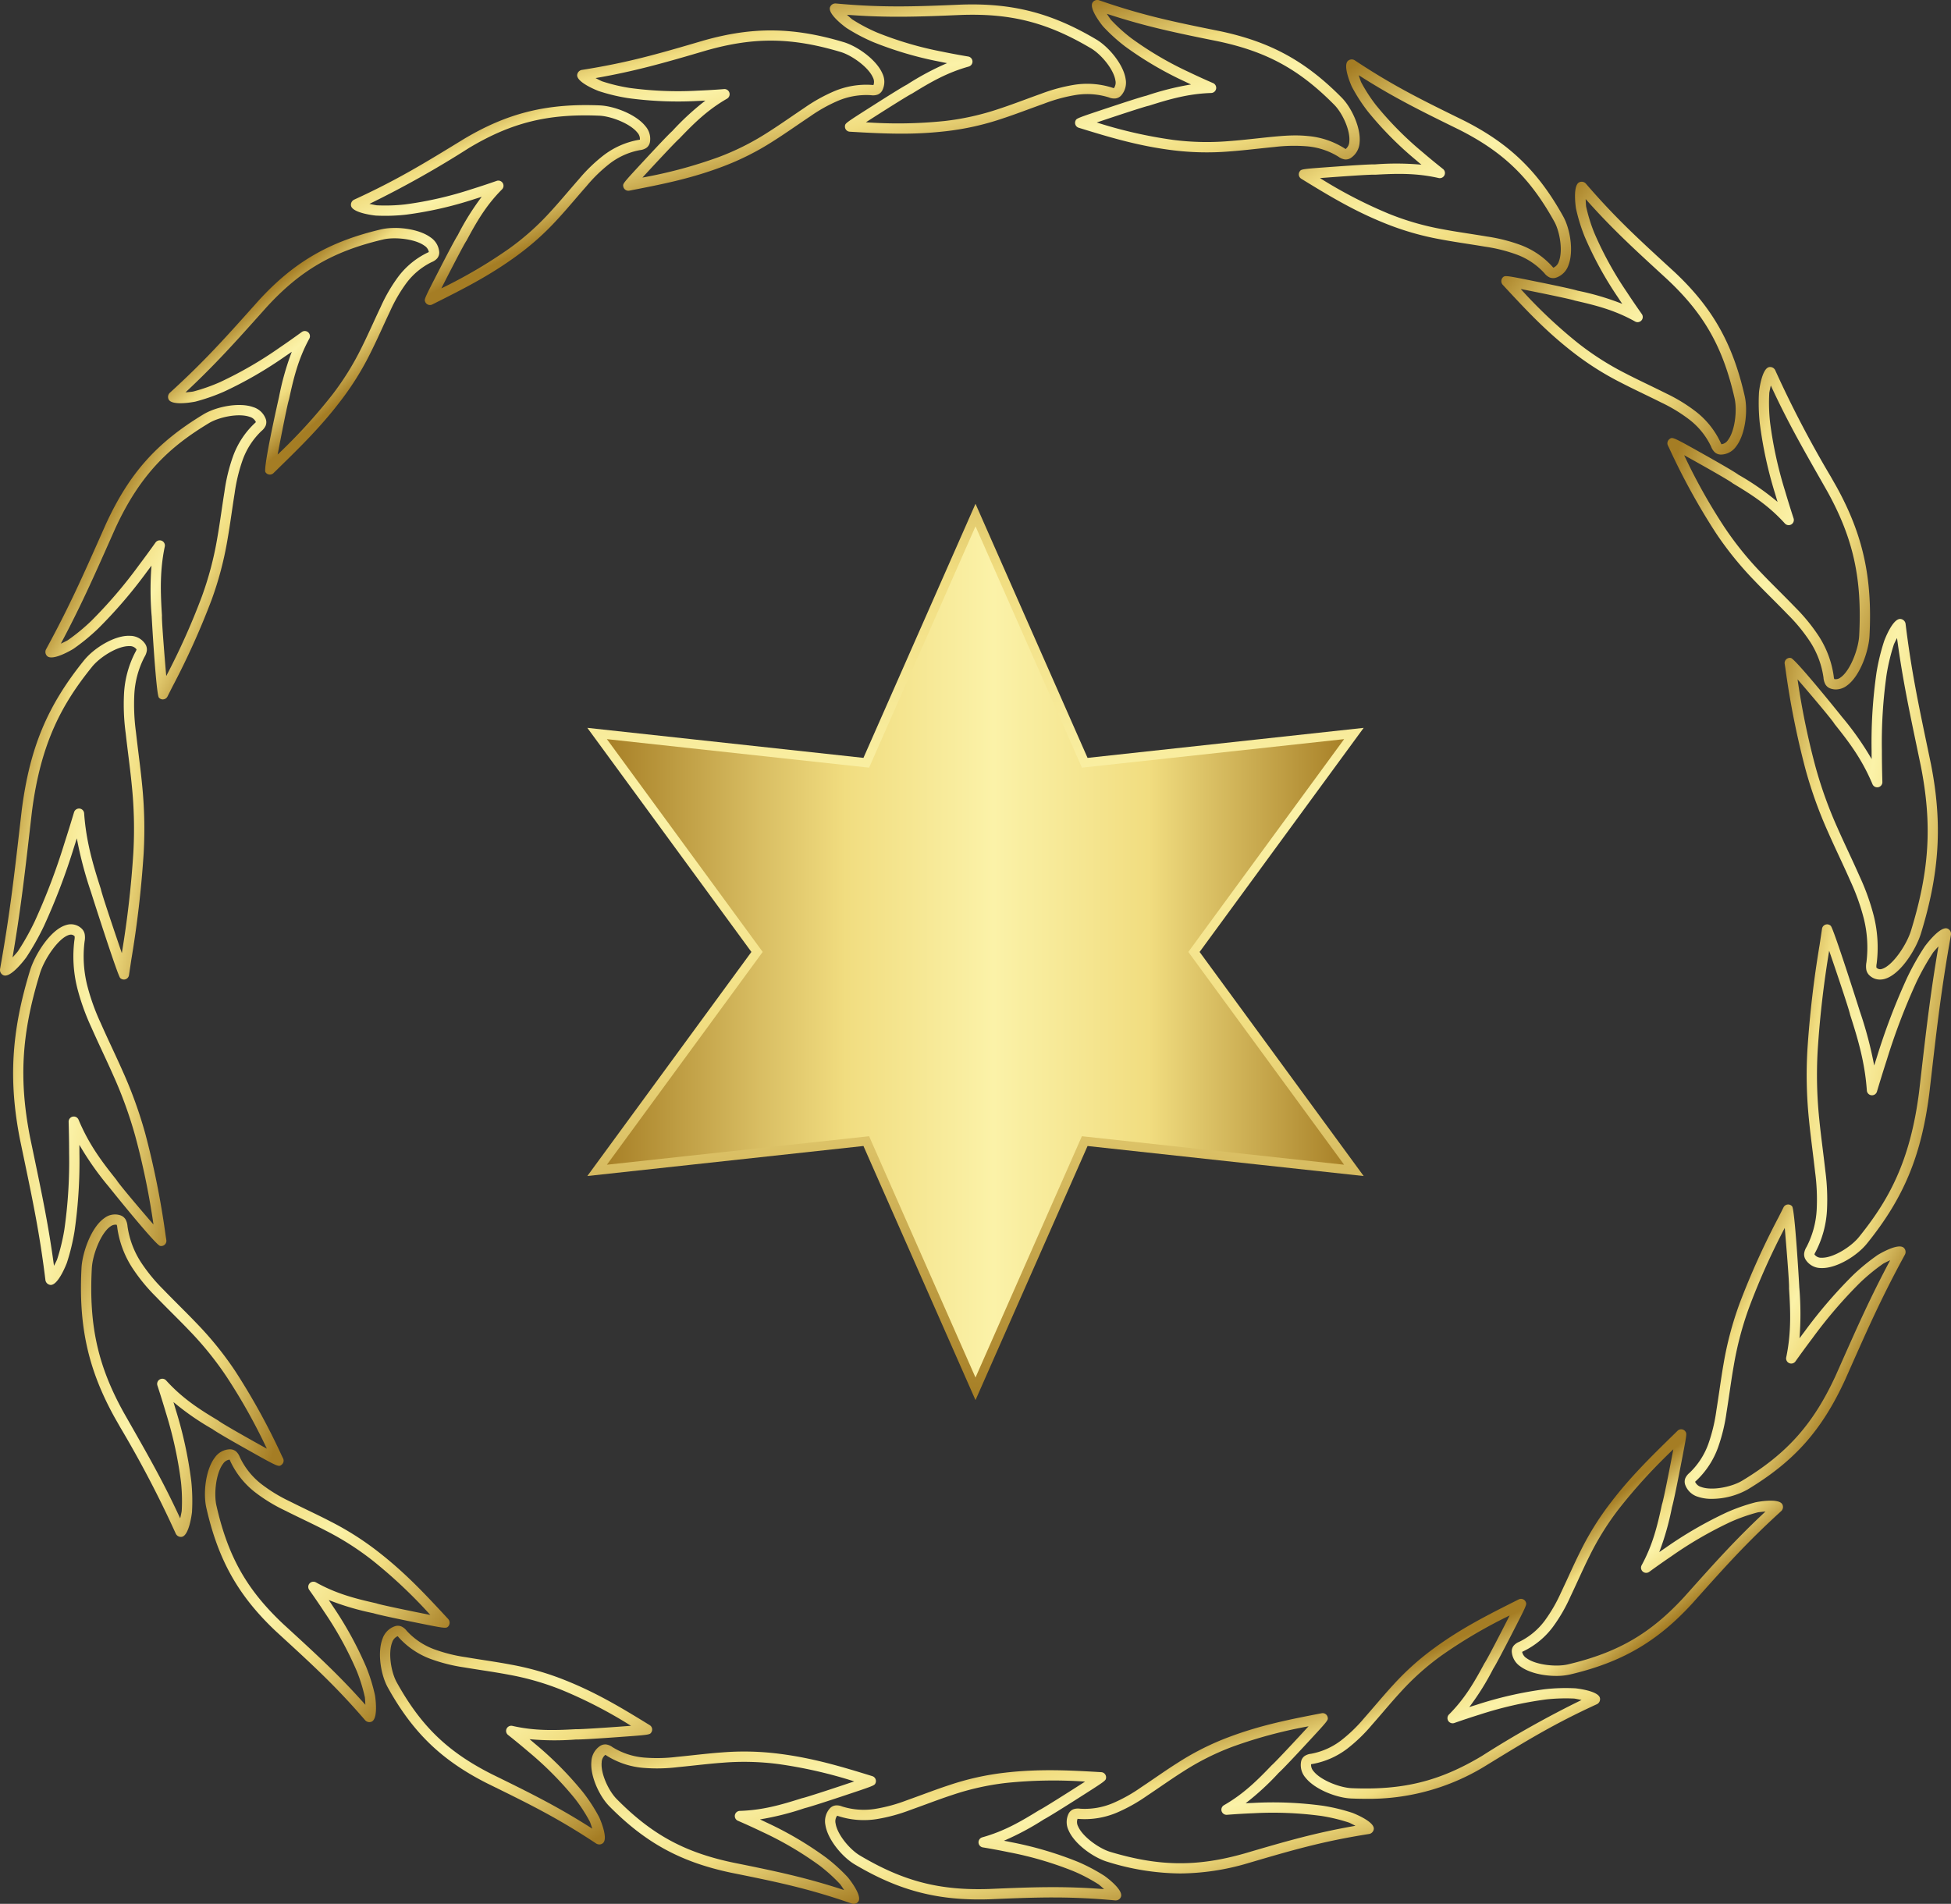 <svg xmlns="http://www.w3.org/2000/svg" xmlns:xlink="http://www.w3.org/1999/xlink" width="457.815" height="446.797" viewBox="0 0 457.815 446.797">
  <rect x="0" y="0" width="457.815" height="446.797" fill="#333333" stroke="none"/>
  <defs>
    <linearGradient id="linear-gradient" y1="0.5" x2="1" y2="0.5" gradientUnits="objectBoundingBox">
      <stop offset="0" stop-color="#a57d24"/>
      <stop offset="0.211" stop-color="#d8bd62"/>
      <stop offset="0.328" stop-color="#f1dd80"/>
      <stop offset="0.524" stop-color="#fbf2a8"/>
      <stop offset="0.73" stop-color="#f1dd80"/>
      <stop offset="1" stop-color="#a57d24"/>
    </linearGradient>
    <linearGradient id="linear-gradient-2" x1="0.5" y1="1" x2="0.5" y2="0" xlink:href="#linear-gradient"/>
    <linearGradient id="linear-gradient-3" x1="-0.267" y1="0.248" x2="1.114" y2="0.835" gradientUnits="objectBoundingBox">
      <stop offset="0" stop-color="#a57d24"/>
      <stop offset="0.27" stop-color="#f1dd80"/>
      <stop offset="0.476" stop-color="#fbf2a8"/>
      <stop offset="0.672" stop-color="#f1dd80"/>
      <stop offset="0.789" stop-color="#d8bd62"/>
      <stop offset="1" stop-color="#a57d24"/>
    </linearGradient>
    <linearGradient id="linear-gradient-4" x1="-0.163" y1="0.184" x2="0.885" y2="0.843" xlink:href="#linear-gradient-3"/>
    <linearGradient id="linear-gradient-5" x1="-0.001" y1="0.066" x2="0.861" y2="0.838" xlink:href="#linear-gradient-3"/>
    <linearGradient id="linear-gradient-6" x1="0.117" y1="-0.088" x2="0.903" y2="0.89" xlink:href="#linear-gradient-3"/>
    <linearGradient id="linear-gradient-7" x1="0.198" y1="-0.293" x2="0.926" y2="1.007" xlink:href="#linear-gradient-3"/>
    <linearGradient id="linear-gradient-8" x1="0.249" y1="-0.237" x2="0.891" y2="1.224" xlink:href="#linear-gradient-3"/>
    <linearGradient id="linear-gradient-9" x1="0.279" y1="0.101" x2="0.805" y2="1.108" xlink:href="#linear-gradient-3"/>
    <linearGradient id="linear-gradient-10" x1="0.309" y1="0.342" x2="0.712" y2="0.945" xlink:href="#linear-gradient-3"/>
    <linearGradient id="linear-gradient-11" x1="0.277" y1="0.372" x2="0.624" y2="0.754" xlink:href="#linear-gradient-3"/>
    <linearGradient id="linear-gradient-12" x1="0.109" y1="0.263" x2="0.693" y2="0.701" xlink:href="#linear-gradient-3"/>
    <linearGradient id="linear-gradient-13" x1="-0.26" y1="0.172" x2="0.971" y2="0.698" xlink:href="#linear-gradient-3"/>
    <linearGradient id="linear-gradient-14" x1="-0.114" y1="0.165" x2="1.267" y2="0.752" xlink:href="#linear-gradient-3"/>
    <linearGradient id="linear-gradient-15" x1="0.115" y1="0.157" x2="1.163" y2="0.816" xlink:href="#linear-gradient-3"/>
    <linearGradient id="linear-gradient-16" x1="0.139" y1="0.162" x2="1.001" y2="0.934" xlink:href="#linear-gradient-3"/>
    <linearGradient id="linear-gradient-17" x1="0.097" y1="0.11" x2="0.883" y2="1.088" xlink:href="#linear-gradient-3"/>
    <linearGradient id="linear-gradient-18" x1="0.074" y1="-0.007" x2="0.802" y2="1.293" xlink:href="#linear-gradient-3"/>
    <linearGradient id="linear-gradient-19" x1="0.109" y1="-0.224" x2="0.751" y2="1.237" xlink:href="#linear-gradient-3"/>
    <linearGradient id="linear-gradient-20" x1="0.195" y1="-0.108" x2="0.721" y2="0.899" xlink:href="#linear-gradient-3"/>
    <linearGradient id="linear-gradient-21" x1="0.288" y1="0.055" x2="0.691" y2="0.658" xlink:href="#linear-gradient-3"/>
    <linearGradient id="linear-gradient-22" x1="0.376" y1="0.247" x2="0.723" y2="0.628" xlink:href="#linear-gradient-3"/>
    <linearGradient id="linear-gradient-23" x1="0.307" y1="0.299" x2="0.891" y2="0.737" xlink:href="#linear-gradient-3"/>
    <linearGradient id="linear-gradient-24" x1="0.029" y1="0.302" x2="1.26" y2="0.828" xlink:href="#linear-gradient-3"/>
  </defs>
  <g id="Group_28" data-name="Group 28" transform="translate(-674.215 -134.973)">
    <g id="Group_2" data-name="Group 2">
      <path id="Path_1" data-name="Path 1" d="M903.123,255.844l25.632,58.132,63.159-6.868-37.528,51.264,37.528,51.264-63.159-6.868L903.123,460.9l-25.632-58.132-63.159,6.868,37.528-51.264-37.528-51.264,63.159,6.868Z" fill="url(#linear-gradient)"/>
      <g id="Group_1" data-name="Group 1">
        <path id="Path_2" data-name="Path 2" d="M903.123,463.547l-26.294-59.633-64.791,7.045,38.5-52.588-38.5-52.588,64.791,7.045L903.123,253.2l26.294,59.632,64.791-7.045-38.5,52.588,38.5,52.588-64.791-7.045Zm-24.97-61.927.315.716,24.655,55.914,24.969-56.63,61.528,6.69-36.558-49.939.462-.631,36.1-49.308-61.528,6.691-24.969-56.63-24.97,56.63-61.528-6.691,36.559,49.939-.463.631-36.1,49.308Z" fill="url(#linear-gradient-2)"/>
      </g>
    </g>
    <g id="Group_27" data-name="Group 27">
      <g id="Group_14" data-name="Group 14">
        <g id="Group_3" data-name="Group 3">
          <path id="Path_3" data-name="Path 3" d="M686.134,436.519a.842.842,0,0,1-.112-.007,1.328,1.328,0,0,1-1.159-1.223c-1.311-10.664-2.916-18.343-5.138-28.971l-.829-3.973c-2.7-13.819-2.022-25.271,2.344-39.542,1.111-3.708,4.778-9.675,8.5-10.745a3.622,3.622,0,0,1,3.543.748,2.484,2.484,0,0,1,.812,1.419,4.98,4.98,0,0,1-.035,1.718,28.136,28.136,0,0,0,.624,10.3,51.351,51.351,0,0,0,3.149,8.791c.912,2.065,1.816,4.012,2.7,5.91.849,1.828,1.677,3.61,2.471,5.41a102.133,102.133,0,0,1,5.309,14.691,197.035,197.035,0,0,1,4.766,23.868l.168,1.075a1.21,1.21,0,0,1-1.474,1.365c-1.05-.246-11.057-12.652-12.186-14.086l-.006.006a69.856,69.856,0,0,1-6.739-9.632q.009.985.01,1.942a115.08,115.08,0,0,1-1.149,18.347,49.8,49.8,0,0,1-1.794,7.395c-.005.017-.011.033-.017.051C689.868,431.431,687.95,436.519,686.134,436.519Zm4.737-82.21a1.656,1.656,0,0,0-.463.075c-2.428.7-5.8,5.6-6.852,9.12-4.3,14.048-4.939,24.8-2.288,38.364l.826,3.955c2.024,9.682,3.539,16.931,4.789,26.213.337-.647.628-1.241.732-1.491a47.478,47.478,0,0,0,1.7-7,112.839,112.839,0,0,0,1.118-17.956c0-2.336-.04-4.808-.113-7.35a1.21,1.21,0,0,1,2.325-.5c2.454,5.841,5.449,9.808,8.826,14.028a1.28,1.28,0,0,1,.1.139c.583.983,5.505,6.8,8.661,10.437a175.632,175.632,0,0,0-4.245-20.645,99.8,99.8,0,0,0-5.191-14.359c-.789-1.788-1.611-3.557-2.452-5.369-.888-1.912-1.8-3.872-2.718-5.953a53.679,53.679,0,0,1-3.288-9.2,30.6,30.6,0,0,1-.672-11.167,3.459,3.459,0,0,0,.065-.941A1.164,1.164,0,0,0,690.871,354.309Zm-2.117,76.647h0Z" fill="url(#linear-gradient-3)"/>
        </g>
        <g id="Group_4" data-name="Group 4">
          <path id="Path_4" data-name="Path 4" d="M716.65,495.651a1.34,1.34,0,0,1-1.223-.841,256,256,0,0,0-12.974-24.842l-1.379-2.422c-6.2-11.239-8.442-21.367-7.736-34.972.155-3.4,2.177-9.562,5.428-11.783a4.046,4.046,0,0,1,3.681-.616,2.237,2.237,0,0,1,1.261,1.032,3.953,3.953,0,0,1,.426,1.548,20.873,20.873,0,0,0,3.132,8.4,39.826,39.826,0,0,0,5.243,6.407c1.313,1.363,2.6,2.646,3.849,3.9,1.386,1.387,2.736,2.739,4.055,4.125a79.294,79.294,0,0,1,8.949,11.074,156.849,156.849,0,0,1,10.983,19.959l.3.607a1.212,1.212,0,0,1-.328,1.471c-.726.589-.729.59-8.305-3.666-2.562-1.439-6.928-3.921-7.931-4.673A61.608,61.608,0,0,1,714.915,464c.189.619.372,1.233.55,1.837a97.069,97.069,0,0,1,3.627,16.671,44.783,44.783,0,0,1,.18,7.233c0,.019,0,.038,0,.057-.006.054-.609,5.548-2.406,5.837A1.4,1.4,0,0,1,716.65,495.651Zm-15.37-73.275a2.03,2.03,0,0,0-1.149.413c-2.245,1.534-4.229,6.671-4.375,9.9-.691,13.295,1.392,22.735,7.43,33.672l1.369,2.407c4.668,8.193,8.158,14.32,11.942,22.535.175-.746.319-1.45.359-1.74a42.062,42.062,0,0,0-.17-6.8,94.716,94.716,0,0,0-3.544-16.249c-.6-2.054-1.272-4.2-1.99-6.395a1.21,1.21,0,0,1,2.046-1.189c3.855,4.251,7.8,6.766,12.182,9.387a1.262,1.262,0,0,1,.141.1c.774.625,7.283,4.309,11.315,6.531a136.1,136.1,0,0,0-9.484-16.938,76.967,76.967,0,0,0-8.691-10.753c-1.306-1.373-2.643-2.71-4.015-4.083-1.263-1.264-2.556-2.558-3.882-3.935a41.829,41.829,0,0,1-5.547-6.795,23.263,23.263,0,0,1-3.478-9.337,3,3,0,0,0-.131-.7A1.715,1.715,0,0,0,701.28,422.376Zm16.783,67.3h0Z" fill="url(#linear-gradient-4)"/>
        </g>
        <g id="Group_5" data-name="Group 5">
          <path id="Path_5" data-name="Path 5" d="M760.893,539.119a1.373,1.373,0,0,1-1.041-.5c-6.821-7.909-12.089-12.739-20.063-20.051l-.744-.682c-8.859-8.328-13.606-16.725-16.394-28.995-.809-3.451-.2-9.064,2.006-11.9a4.462,4.462,0,0,1,3.463-1.9,2.239,2.239,0,0,1,1.512.531,3.489,3.489,0,0,1,.858,1.3,17.347,17.347,0,0,0,5.07,6.339,36.518,36.518,0,0,0,6.63,4.04c1.464.737,2.886,1.425,4.278,2.1,1.849.894,3.6,1.739,5.35,2.652a69.009,69.009,0,0,1,11.447,7.325c6.283,4.929,10.833,9.837,16.1,15.519a1.306,1.306,0,0,1,.044,1.747c-.533.542-.535.543-8.757-1.13-2.835-.576-7.673-1.583-8.809-1.955a62.169,62.169,0,0,1-10.486-3.093q.5.746.983,1.483a84.835,84.835,0,0,1,7.808,14.227,40.85,40.85,0,0,1,2.058,6.644c0,.02.008.039.011.059.009.053.861,5.345-.774,6.116A1.291,1.291,0,0,1,760.893,539.119Zm-32.8-61.605a2.144,2.144,0,0,0-1.521.958c-1.677,2.159-2.215,7.08-1.56,9.874,2.71,11.921,7.105,19.7,15.682,27.766l.733.671c7.349,6.74,12.418,11.388,18.519,18.265-.026-.754-.071-1.464-.108-1.751a38.451,38.451,0,0,0-1.924-6.207,82.556,82.556,0,0,0-7.592-13.815c-1.116-1.7-2.31-3.453-3.551-5.2a1.211,1.211,0,0,1,1.58-1.755c4.746,2.664,9.19,3.793,14.094,4.9a1.13,1.13,0,0,1,.148.043c.913.332,8.142,1.824,12.595,2.7a115.1,115.1,0,0,0-13.417-12.674A66.652,66.652,0,0,0,750.7,494.2c-1.724-.9-3.455-1.734-5.288-2.622-1.4-.678-2.837-1.372-4.314-2.115a38.672,38.672,0,0,1-7.056-4.314,19.805,19.805,0,0,1-5.749-7.2A4.508,4.508,0,0,0,728.09,477.514Z" fill="url(#linear-gradient-5)"/>
        </g>
        <g id="Group_6" data-name="Group 6">
          <path id="Path_6" data-name="Path 6" d="M814.86,567.825a1.438,1.438,0,0,1-.795-.25c-9.028-5.983-15.574-9.2-25.482-14.059-10.712-5.4-17.474-11.922-23.351-22.5-1.631-2.884-2.528-8.185-1.255-11.465a4.667,4.667,0,0,1,2.87-2.923,2.166,2.166,0,0,1,1.578.049,3.306,3.306,0,0,1,1.2.987,16.491,16.491,0,0,0,6.481,4.361,37.045,37.045,0,0,0,7.424,1.858c1.461.248,2.877.469,4.264.685,2.151.334,4.182.651,6.237,1.041a65.663,65.663,0,0,1,12.944,3.733c7.539,3.023,13.446,6.647,19.7,10.485a1.21,1.21,0,0,1,.371,1.706c-.382.57-.382.57-8.679,1.163-2.886.207-7.8.541-8.987.5a64.889,64.889,0,0,1-10.9-.073q.659.551,1.3,1.1a81.634,81.634,0,0,1,11.276,11.394A39.951,39.951,0,0,1,814.8,561.4c.009.017.018.034.026.052.022.047,2.233,4.881.879,6.054A1.283,1.283,0,0,1,814.86,567.825Zm.542-2.268h0Zm-47.871-46.606a2.332,2.332,0,0,0-1.3,1.475c-.981,2.526-.224,7.05,1.108,9.406,5.7,10.257,11.956,16.288,22.319,21.518,8.836,4.336,15.428,7.572,23.54,12.773-.223-.7-.451-1.361-.56-1.622a37.6,37.6,0,0,0-3.491-5.4,79.354,79.354,0,0,0-10.942-11.045c-1.522-1.3-3.13-2.628-4.779-3.934A1.209,1.209,0,0,1,794.447,540c5.241,1.193,9.832,1.059,14.862.78a1.092,1.092,0,0,1,.14,0c.984.045,8.306-.446,12.838-.8a108.219,108.219,0,0,0-16.213-8.394,63.57,63.57,0,0,0-12.49-3.6c-2.017-.382-4.028-.7-6.159-1.028-1.4-.217-2.825-.439-4.3-.688a39.2,39.2,0,0,1-7.9-1.991,18.923,18.923,0,0,1-7.415-5.015C767.724,519.159,767.611,519.027,767.531,518.951Z" fill="url(#linear-gradient-6)"/>
        </g>
        <g id="Group_7" data-name="Group 7">
          <path id="Path_7" data-name="Path 7" d="M874.555,581.77a1.556,1.556,0,0,1-.495-.085c-10.088-3.492-17-4.955-28.35-7.239-11.766-2.493-20.011-6.995-28.47-15.543-2.328-2.32-4.594-7.132-4.245-10.591a4.647,4.647,0,0,1,1.994-3.575,2.209,2.209,0,0,1,1.534-.37,3.305,3.305,0,0,1,1.41.617,16.712,16.712,0,0,0,7.407,2.451,37.985,37.985,0,0,0,7.654-.158c1.392-.133,2.739-.279,4.059-.421,2.247-.241,4.369-.469,6.534-.625a64.754,64.754,0,0,1,13.489.315c8.167,1.034,15.111,3.176,21.827,5.248a1.21,1.21,0,0,1,.766,1.608c-.243.6-.243.6-8.075,3.205-2.738.91-7.425,2.448-8.545,2.7a66.522,66.522,0,0,1-10.5,2.642q.773.36,1.528.724A82.162,82.162,0,0,1,868,570.858a41.047,41.047,0,0,1,5.149,4.662l.038.043c.035.041,3.439,4.191,2.449,5.642A1.284,1.284,0,0,1,874.555,581.77Zm-58.287-34.975a2.3,2.3,0,0,0-.865,1.759c-.268,2.654,1.654,6.751,3.552,8.641,8.208,8.3,15.846,12.466,27.245,14.881,10.159,2.045,17.158,3.516,26.1,6.46-.394-.613-.778-1.174-.95-1.393a38.534,38.534,0,0,0-4.815-4.358,79.87,79.87,0,0,0-13.506-7.932c-1.82-.877-3.725-1.746-5.66-2.583a1.21,1.21,0,0,1,.442-2.319c5.369-.175,9.595-1.393,14.563-2.968a.966.966,0,0,1,.13-.034c.939-.186,7.867-2.468,12.164-3.922a107.187,107.187,0,0,0-17.9-4.08,61.986,61.986,0,0,0-13.006-.3c-2.124.154-4.226.379-6.451.618-1.33.143-2.686.29-4.086.423a39.936,39.936,0,0,1-8.138.157,19.1,19.1,0,0,1-8.463-2.823C816.5,546.939,816.362,546.845,816.268,546.795Z" fill="url(#linear-gradient-7)"/>
        </g>
        <g id="Group_8" data-name="Group 8">
          <path id="Path_8" data-name="Path 8" d="M935.99,580.958c-.049,0-.1,0-.149-.007-10.767-.988-18.171-.743-29.364-.259-12.035.392-21.2-1.962-31.651-8.156-2.9-1.692-6.38-5.816-6.92-9.253a4.547,4.547,0,0,1,1-3.877,2.173,2.173,0,0,1,1.387-.741,3.208,3.208,0,0,1,1.52.245,16.97,16.97,0,0,0,7.83.561,37.618,37.618,0,0,0,7.359-2.01c1.274-.452,2.506-.906,3.714-1.35,2.143-.789,4.167-1.533,6.254-2.215a63.581,63.581,0,0,1,13.138-2.922c8.15-.943,15.454-.522,22.52-.111a1.21,1.21,0,0,1,1.131,1.348c-.076.66-.076.66-6.981,5.05-2.407,1.531-6.531,4.132-7.553,4.646a64.9,64.9,0,0,1-9.426,5.046q.858.167,1.7.341a84.3,84.3,0,0,1,15.644,4.608,42.844,42.844,0,0,1,6.219,3.285l.05.033c.045.032,4.473,3.179,3.843,4.886A1.305,1.305,0,0,1,935.99,580.958Zm-65.333-19.877a2.213,2.213,0,0,0-.36,1.826c.414,2.638,3.38,6.158,5.755,7.542,10.159,6.023,18.656,8.222,30.333,7.826,10.3-.446,17.427-.694,26.908.033-.537-.491-1.046-.931-1.268-1.1a40.1,40.1,0,0,0-5.83-3.077,81.847,81.847,0,0,0-15.19-4.467c-1.983-.411-4.057-.8-6.165-1.148a1.211,1.211,0,0,1-.13-2.359c5.146-1.451,8.909-3.634,13.294-6.34a1.054,1.054,0,0,1,.12-.064c.857-.405,6.941-4.25,10.713-6.678a107.959,107.959,0,0,0-18.454.305,61.289,61.289,0,0,0-12.661,2.817c-2.045.668-4.049,1.406-6.171,2.187-1.216.446-2.457.9-3.74,1.359a40.3,40.3,0,0,1-7.824,2.125,19.384,19.384,0,0,1-8.922-.656C870.929,561.164,870.765,561.107,870.657,561.081Z" fill="url(#linear-gradient-8)"/>
        </g>
        <g id="Group_9" data-name="Group 9">
          <path id="Path_9" data-name="Path 9" d="M951.163,574.634a58.709,58.709,0,0,1-17.014-2.717c-3.3-.961-7.779-4.156-9.172-7.377a4.483,4.483,0,0,1-.021-3.911,2.146,2.146,0,0,1,1.174-1.072,3.339,3.339,0,0,1,1.538-.123,16.9,16.9,0,0,0,7.72-1.315,36.536,36.536,0,0,0,6.58-3.692c1.121-.747,2.2-1.484,3.258-2.207,1.857-1.268,3.61-2.466,5.44-3.618A62.54,62.54,0,0,1,962.6,542.62c7.514-2.831,14.43-4.169,21.751-5.587a1.19,1.19,0,0,1,.925.2,1.213,1.213,0,0,1,.5.8c.1.673.1.673-5.415,6.623-1.917,2.068-5.207,5.588-6.071,6.34a62.214,62.214,0,0,1-7.781,7.162c.6-.029,1.2-.056,1.787-.079a86.517,86.517,0,0,1,16.356.667,43.631,43.631,0,0,1,6.887,1.657l.047.017c.052.02,5.185,1.981,5,3.788a1.334,1.334,0,0,1-1.161,1.17c-10.609,1.68-17.4,3.611-28.481,6.88A57.03,57.03,0,0,1,951.163,574.634Zm-24.092-12.815a2.167,2.167,0,0,0,.126,1.76c1.057,2.444,4.973,5.242,7.637,6.017,11.454,3.415,20.268,3.509,31.446.339,9.879-2.914,16.733-4.874,26-6.486-.656-.346-1.269-.65-1.522-.756a41.178,41.178,0,0,0-6.467-1.555,84.614,84.614,0,0,0-15.893-.64c-2.067.08-4.177.205-6.271.371a1.23,1.23,0,0,1-1.251-.849,1.21,1.21,0,0,1,.553-1.407c4.586-2.635,7.769-5.786,11.164-9.333a1.064,1.064,0,0,1,.1-.1c.723-.6,5.591-5.816,8.586-9.084a109.2,109.2,0,0,0-17.825,4.787,60.279,60.279,0,0,0-11.5,5.762c-1.792,1.13-3.528,2.315-5.366,3.571-1.065.728-2.152,1.47-3.282,2.222a39.023,39.023,0,0,1-7.013,3.921,19.39,19.39,0,0,1-8.811,1.486C927.349,561.835,927.183,561.82,927.071,561.819Zm67.985,1.17h0Z" fill="url(#linear-gradient-9)"/>
        </g>
        <g id="Group_10" data-name="Group 10">
          <path id="Path_10" data-name="Path 10" d="M994.578,557.113c-1.041,0-2.1-.023-3.186-.067-3.459-.117-8.644-2.115-10.837-4.9a4.514,4.514,0,0,1-1.036-3.75,2.1,2.1,0,0,1,.868-1.347,3.343,3.343,0,0,1,1.455-.5,16.564,16.564,0,0,0,7.109-3.166,35.485,35.485,0,0,0,5.369-5.2c.921-1.044,1.8-2.067,2.661-3.07,1.422-1.654,2.764-3.216,4.19-4.76a62.973,62.973,0,0,1,9.935-8.854c6.306-4.556,12.247-7.541,19.125-11l.359-.181a1.211,1.211,0,0,1,1.669.636c.242.612.242.612-3.473,7.84-1.3,2.519-3.524,6.813-4.166,7.779a60.619,60.619,0,0,1-5.622,9.013q.882-.284,1.739-.549a89.134,89.134,0,0,1,15.957-3.637,43.921,43.921,0,0,1,7.085-.222l.055,0c.056.005,5.522.536,5.828,2.336a1.318,1.318,0,0,1-.8,1.434c-10.013,4.6-16.238,8.412-25.66,14.186A52.148,52.148,0,0,1,994.578,557.113ZM981.87,549a2.215,2.215,0,0,0,.586,1.643c1.674,2.128,6.226,3.888,9.026,3.983,12.019.485,20.547-1.637,30.467-7.561a234.8,234.8,0,0,1,23.386-13.138c-.737-.164-1.427-.3-1.713-.337a41.909,41.909,0,0,0-6.653.21,86.964,86.964,0,0,0-15.516,3.545c-1.9.589-3.905,1.253-5.962,1.975a1.21,1.21,0,0,1-1.258-2c3.739-3.746,5.964-7.63,8.285-11.954a1.059,1.059,0,0,1,.079-.129c.546-.768,3.859-7.17,5.869-11.146a113.527,113.527,0,0,0-15.946,9.362,60.8,60.8,0,0,0-9.571,8.531c-1.4,1.514-2.726,3.059-4.133,4.7-.868,1.01-1.753,2.04-2.681,3.092a37.644,37.644,0,0,1-5.74,5.545,19,19,0,0,1-8.136,3.609C982.132,548.954,981.977,548.977,981.87,549Z" fill="url(#linear-gradient-10)"/>
        </g>
        <g id="Group_11" data-name="Group 11">
          <path id="Path_11" data-name="Path 11" d="M1039.374,528.274c-2.973,0-6.332-.713-8.37-2.209a4.576,4.576,0,0,1-2.036-3.392,2.114,2.114,0,0,1,.471-1.529,3.355,3.355,0,0,1,1.3-.883,16.406,16.406,0,0,0,5.985-4.988,36.011,36.011,0,0,0,3.785-6.555c.632-1.326,1.226-2.621,1.81-3.892.9-1.961,1.753-3.815,2.687-5.68a67.489,67.489,0,0,1,7.173-11.534c4.634-6.056,9.3-10.621,14.705-15.907l.984-.963a1.21,1.21,0,0,1,1.874.227c.318.514.318.514-1.281,8.719-.562,2.893-1.545,7.827-1.9,8.962a63.652,63.652,0,0,1-2.991,10.571q.759-.527,1.507-1.033a94.287,94.287,0,0,1,14.345-8.3,44.13,44.13,0,0,1,6.74-2.355.462.462,0,0,1,.062-.014c.056-.012,5.412-1.106,6.24.515a1.33,1.33,0,0,1-.334,1.615c-8.008,7.3-12.826,12.688-20.12,20.844l-.734.821c-8.2,8.936-16.459,13.742-28.533,16.6A14.467,14.467,0,0,1,1039.374,528.274Zm-7.979-5.646a2.278,2.278,0,0,0,1.041,1.486c2.2,1.615,7.037,2.1,9.734,1.448,11.719-2.776,19.372-7.225,27.3-15.872l.724-.81c6.481-7.249,11.316-12.656,18.3-19.183-.764.062-1.482.139-1.774.187a41.874,41.874,0,0,0-6.329,2.216,92,92,0,0,0-13.971,8.091c-1.7,1.151-3.449,2.384-5.207,3.665a1.21,1.21,0,0,1-1.775-1.556c2.6-4.769,3.691-9.262,4.756-14.221a1.468,1.468,0,0,1,.041-.148c.329-.932,1.781-8.279,2.634-12.834a128.607,128.607,0,0,0-12.781,13.988,65.294,65.294,0,0,0-6.928,11.143c-.915,1.831-1.759,3.666-2.652,5.61-.589,1.279-1.188,2.583-1.825,3.921a38.061,38.061,0,0,1-4.049,6.986,18.82,18.82,0,0,1-6.883,5.709C1031.642,522.506,1031.494,522.573,1031.4,522.628Z" fill="url(#linear-gradient-11)"/>
        </g>
        <g id="Group_12" data-name="Group 12">
          <path id="Path_12" data-name="Path 12" d="M1075.922,486.723a9.917,9.917,0,0,1-3.315-.5,4.552,4.552,0,0,1-2.94-2.783,2.2,2.2,0,0,1,.033-1.591,3.443,3.443,0,0,1,.959-1.217,17.609,17.609,0,0,0,4.446-6.851,39.469,39.469,0,0,0,1.86-7.758c.256-1.593.484-3.14.708-4.661.322-2.2.627-4.277,1-6.4a79.824,79.824,0,0,1,3.714-14,179.9,179.9,0,0,1,9.2-20.372l1.147-2.283a1.21,1.21,0,0,1,2.019-.223c.619.758,1.6,17.381,1.683,19.125h.006a73.443,73.443,0,0,1,.039,11.828q.556-.75,1.109-1.481a111.572,111.572,0,0,1,11.417-13.3,48.2,48.2,0,0,1,5.776-4.735l.06-.039c.195-.119,4.8-2.927,6.121-1.669a1.344,1.344,0,0,1,.216,1.663c-5.356,9.837-8.49,16.9-12.829,26.669l-1.18,2.658c-5.461,11.858-11.858,19.059-22.826,25.7A17.466,17.466,0,0,1,1075.922,486.723Zm-3.942-4.008a2.216,2.216,0,0,0,1.447,1.228c2.594.932,7.239-.033,9.66-1.519,10.517-6.366,16.649-13.27,21.88-24.628l1.175-2.643c4-9.009,6.979-15.725,11.612-24.427-.7.321-1.354.644-1.622.8a45.758,45.758,0,0,0-5.448,4.47,109.352,109.352,0,0,0-11.163,13.016c-1.31,1.737-2.652,3.57-3.989,5.449a1.209,1.209,0,0,1-2.169-.949c1.194-5.733,1.008-10.708.665-16.154a1.214,1.214,0,0,1,0-.146c.064-1.084-.573-9.075-1.009-14.082a163.707,163.707,0,0,0-8.354,18.653,77.55,77.55,0,0,0-3.6,13.6c-.371,2.089-.673,4.149-.993,6.331-.226,1.53-.454,3.088-.713,4.693a41.577,41.577,0,0,1-1.985,8.226,20.005,20.005,0,0,1-5.048,7.757C1072.2,482.5,1072.055,482.628,1071.98,482.715Z" fill="url(#linear-gradient-12)"/>
        </g>
        <g id="Group_13" data-name="Group 13">
          <path id="Path_13" data-name="Path 13" d="M1101.791,432.561c-.1,0-.193,0-.287-.007a4.267,4.267,0,0,1-3.541-1.9,2.326,2.326,0,0,1-.387-1.556,3.869,3.869,0,0,1,.558-1.5,21.451,21.451,0,0,0,2.379-8.742,48.362,48.362,0,0,0-.373-8.828c-.2-1.758-.407-3.463-.615-5.141-.3-2.446-.591-4.756-.824-7.147a102.724,102.724,0,0,1-.375-16.274,244.893,244.893,0,0,1,2.887-24.843l.553-3.693a1.21,1.21,0,0,1,2.056-.674c.66.664,6.335,18.481,6.851,20.158h.005a91.956,91.956,0,0,1,3.328,12.613q.309-.978.618-1.937a152,152,0,0,1,7.094-18.634,62.191,62.191,0,0,1,4.129-7.331c.013-.02.026-.039.04-.058.371-.5,3.674-4.886,5.35-4.165a1.361,1.361,0,0,1,.765,1.562c-2.219,12.429-3.244,21.325-4.54,32.588l-.528,4.573c-1.872,14.585-5.959,24.43-14.578,35.126C1110.082,429.608,1105.357,432.561,1101.791,432.561Zm1.648-74.472a233.846,233.846,0,0,0-2.7,23.508,100.415,100.415,0,0,0,.367,15.91c.23,2.361.515,4.655.817,7.085.209,1.687.423,3.4.62,5.17a50.441,50.441,0,0,1,.379,9.267,23.85,23.85,0,0,1-2.651,9.7,2.7,2.7,0,0,0-.291.619,1.889,1.889,0,0,0,1.633.787c.06,0,.123,0,.186,0,2.7,0,6.823-2.588,8.665-4.9,6.936-8.607,11.981-17.664,14.065-33.906l.526-4.556c1.193-10.367,2.157-18.738,4.031-29.7-.566.613-1.067,1.187-1.242,1.41a59.621,59.621,0,0,0-3.944,7.009,150.13,150.13,0,0,0-6.976,18.337c-.761,2.36-1.526,4.824-2.274,7.322a1.21,1.21,0,0,1-2.366-.262c-.467-6.582-2.048-11.928-3.913-17.741a1.11,1.11,0,0,1-.033-.126C1108.091,371.814,1105.278,363.439,1103.439,358.089Z" fill="url(#linear-gradient-13)"/>
        </g>
      </g>
      <g id="Group_26" data-name="Group 26">
        <g id="Group_15" data-name="Group 15">
          <path id="Path_14" data-name="Path 14" d="M1115.346,364.857a3.544,3.544,0,0,1-2.382-.919,2.491,2.491,0,0,1-.813-1.418,5.042,5.042,0,0,1,.034-1.716,28.09,28.09,0,0,0-.623-10.3,51.311,51.311,0,0,0-3.148-8.791c-.91-2.062-1.814-4.006-2.693-5.9-.851-1.831-1.68-3.617-2.475-5.42a101.952,101.952,0,0,1-5.309-14.693,196.626,196.626,0,0,1-4.763-23.842l-.172-1.1a1.211,1.211,0,0,1,.544-1.2,1.189,1.189,0,0,1,.935-.158c1.054.25,11.049,12.647,12.179,14.084l.007-.006a69.879,69.879,0,0,1,6.74,9.631c-.006-.654-.009-1.3-.01-1.939a115.357,115.357,0,0,1,1.149-18.347,49.743,49.743,0,0,1,1.795-7.4c.005-.016.011-.033.017-.049.02-.054,1.988-5.4,3.865-5.136a1.33,1.33,0,0,1,1.16,1.222c1.31,10.667,2.916,18.348,5.139,28.978l.828,3.967c2.7,13.821,2.022,25.273-2.344,39.544-1.112,3.709-4.781,9.675-8.5,10.744A4.181,4.181,0,0,1,1115.346,364.857ZM1096.023,294.4a175.464,175.464,0,0,0,4.245,20.644,99.8,99.8,0,0,0,5.191,14.362c.789,1.79,1.613,3.562,2.456,5.378.886,1.909,1.8,3.867,2.713,5.944a53.47,53.47,0,0,1,3.287,9.2,30.547,30.547,0,0,1,.674,11.165,3.4,3.4,0,0,0-.065.944,1.191,1.191,0,0,0,1.314.317c2.427-.7,5.8-5.6,6.852-9.121,4.3-14.049,4.939-24.8,2.287-38.365l-.824-3.948c-2.025-9.685-3.54-16.935-4.791-26.22-.338.648-.627,1.242-.731,1.493a47.169,47.169,0,0,0-1.7,7,113.115,113.115,0,0,0-1.119,17.957c0,2.348.042,4.821.115,7.348a1.21,1.21,0,0,1-2.325.5c-2.456-5.843-5.451-9.809-8.827-14.027a1.256,1.256,0,0,1-.1-.141C1104.1,303.86,1099.179,298.041,1096.023,294.4Z" fill="url(#linear-gradient-14)"/>
        </g>
        <g id="Group_16" data-name="Group 16">
          <path id="Path_15" data-name="Path 15" d="M1105.023,296.773a3.815,3.815,0,0,1-1.224-.2,2.238,2.238,0,0,1-1.26-1.029,3.982,3.982,0,0,1-.43-1.571,20.868,20.868,0,0,0-3.129-8.382,39.747,39.747,0,0,0-5.244-6.4c-1.316-1.367-2.6-2.654-3.856-3.91-1.384-1.385-2.732-2.733-4.047-4.115a79.36,79.36,0,0,1-8.951-11.075,156.84,156.84,0,0,1-10.966-19.925l-.312-.641a1.21,1.21,0,0,1,.325-1.47c.724-.6.738-.589,8.308,3.664,2.56,1.44,6.926,3.921,7.93,4.675a61.372,61.372,0,0,1,9.164,6.363q-.285-.935-.55-1.84a96.862,96.862,0,0,1-3.627-16.67,44.776,44.776,0,0,1-.18-7.232c0-.019,0-.038.005-.057.006-.054.608-5.55,2.405-5.838a1.321,1.321,0,0,1,1.435.823,256.053,256.053,0,0,0,12.981,24.855l1.372,2.41c6.2,11.238,8.442,21.367,7.735,34.973-.156,3.4-2.177,9.562-5.429,11.781A4.332,4.332,0,0,1,1105.023,296.773ZM1069.41,241.8a136.057,136.057,0,0,0,9.482,16.938,76.91,76.91,0,0,0,8.693,10.753c1.3,1.37,2.637,2.7,4.007,4.074,1.265,1.267,2.561,2.564,3.889,3.944a42.5,42.5,0,0,1,5.548,6.794,23.294,23.294,0,0,1,3.477,9.336,2.9,2.9,0,0,0,.132.7,1.8,1.8,0,0,0,1.476-.38c2.244-1.532,4.228-6.669,4.376-9.9.691-13.3-1.392-22.734-7.43-33.672l-1.363-2.4c-4.67-8.2-8.163-14.329-11.949-22.548-.174.748-.319,1.452-.359,1.742a42.291,42.291,0,0,0,.17,6.8,94.739,94.739,0,0,0,3.545,16.248c.6,2.04,1.267,4.193,1.989,6.4a1.211,1.211,0,0,1-2.047,1.19c-3.851-4.25-7.8-6.766-12.181-9.388a1.109,1.109,0,0,1-.14-.1C1079.947,247.7,1073.44,244.016,1069.41,241.8Z" fill="url(#linear-gradient-15)"/>
        </g>
        <g id="Group_17" data-name="Group 17">
          <path id="Path_16" data-name="Path 16" d="M1078.048,241.655a2.174,2.174,0,0,1-1.432-.529,3.513,3.513,0,0,1-.869-1.326,17.359,17.359,0,0,0-5.061-6.317,36.71,36.71,0,0,0-6.631-4.04c-1.458-.733-2.876-1.419-4.263-2.09-1.854-.9-3.6-1.745-5.365-2.661a68.928,68.928,0,0,1-11.448-7.322c-6.29-4.937-10.846-9.851-16.119-15.541a1.281,1.281,0,0,1-.033-1.721c.536-.549.537-.55,8.764,1.124,2.833.576,7.673,1.583,8.807,1.955a62.174,62.174,0,0,1,10.489,3.094q-.5-.743-.984-1.484a84.747,84.747,0,0,1-7.809-14.228,40.908,40.908,0,0,1-2.057-6.643l-.011-.055c-.01-.053-.847-5.353.773-6.118a1.321,1.321,0,0,1,1.6.374c6.814,7.9,12.074,12.726,20.037,20.028l.769.705c8.857,8.327,13.6,16.724,16.4,28.994.809,3.453.2,9.064-2.007,11.9a4.465,4.465,0,0,1-3.463,1.9Zm-46.988-38.861a115.159,115.159,0,0,0,13.416,12.674,66.642,66.642,0,0,0,11.067,7.077c1.73.9,3.465,1.739,5.3,2.629,1.4.677,2.827,1.368,4.3,2.108a38.785,38.785,0,0,1,7.058,4.314,19.806,19.806,0,0,1,5.749,7.2,4.543,4.543,0,0,0,.205.432,2.134,2.134,0,0,0,1.522-.958c1.676-2.159,2.215-7.08,1.559-9.873-2.71-11.921-7.107-19.7-15.682-27.765l-.758-.7c-7.339-6.731-12.4-11.374-18.494-18.241.026.754.072,1.464.107,1.75a38.583,38.583,0,0,0,1.925,6.208,82.47,82.47,0,0,0,7.593,13.814c1.136,1.734,2.331,3.485,3.549,5.205a1.209,1.209,0,0,1-1.578,1.754c-4.746-2.662-9.191-3.791-14.095-4.9a1.1,1.1,0,0,1-.148-.044C1042.742,205.159,1035.514,203.667,1031.06,202.794Z" fill="url(#linear-gradient-16)"/>
        </g>
        <g id="Group_18" data-name="Group 18">
          <path id="Path_17" data-name="Path 17" d="M1038.666,200.243a2.147,2.147,0,0,1-.846-.174,3.257,3.257,0,0,1-1.192-.975,16.506,16.506,0,0,0-6.493-4.374,37.07,37.07,0,0,0-7.422-1.856c-1.459-.247-2.873-.468-4.259-.684-2.153-.336-4.186-.654-6.243-1.044a65.7,65.7,0,0,1-12.945-3.732c-7.524-3.017-13.438-6.644-19.7-10.484a1.209,1.209,0,0,1-.366-1.716c.385-.56.385-.56,8.674-1.153,2.888-.207,7.824-.543,8.987-.5a65.2,65.2,0,0,1,10.9.072c-.438-.368-.872-.735-1.3-1.1a81.783,81.783,0,0,1-11.275-11.394,39.985,39.985,0,0,1-3.738-5.785c-.01-.018-.018-.035-.026-.052-.023-.048-2.233-4.881-.88-6.054a1.326,1.326,0,0,1,1.637-.068c9.031,5.986,15.576,9.2,25.483,14.06,10.711,5.4,17.472,11.922,23.351,22.5,1.632,2.886,2.527,8.186,1.255,11.467a4.663,4.663,0,0,1-2.869,2.923A2.276,2.276,0,0,1,1038.666,200.243Zm-54.707-23.476a108.135,108.135,0,0,0,16.211,8.393,63.4,63.4,0,0,0,12.491,3.6c2.019.383,4.034.7,6.166,1.029,1.4.219,2.821.441,4.291.689a39.184,39.184,0,0,1,7.9,1.99,18.9,18.9,0,0,1,7.415,5.014c.1.114.206.24.283.314a2.332,2.332,0,0,0,1.3-1.475c.981-2.526.222-7.051-1.109-9.408-5.7-10.258-11.957-16.289-22.318-21.518-8.836-4.336-15.427-7.57-23.541-12.772.222.705.452,1.361.56,1.622a37.425,37.425,0,0,0,3.492,5.4,79.334,79.334,0,0,0,10.941,11.046c1.516,1.3,3.124,2.624,4.78,3.934a1.209,1.209,0,0,1-1.019,2.128c-5.244-1.192-9.832-1.06-14.862-.78-.048,0-.094,0-.14,0C995.836,175.9,988.494,176.415,983.959,176.767Z" fill="url(#linear-gradient-17)"/>
        </g>
        <g id="Group_19" data-name="Group 19">
          <path id="Path_18" data-name="Path 18" d="M990.011,172.4a2.1,2.1,0,0,1-.284-.019,3.312,3.312,0,0,1-1.407-.612,16.713,16.713,0,0,0-7.415-2.459,38.28,38.28,0,0,0-7.654.159c-1.384.134-2.725.278-4.039.42-2.254.242-4.383.471-6.553.627a64.786,64.786,0,0,1-13.491-.314c-8.154-1.033-15.1-3.175-21.826-5.247a1.211,1.211,0,0,1-.77-1.6c.237-.613.237-.613,8.08-3.218,2.736-.91,7.423-2.448,8.545-2.7a66.091,66.091,0,0,1,10.5-2.642q-.774-.361-1.526-.724a82.153,82.153,0,0,1-13.92-8.186,40.855,40.855,0,0,1-5.149-4.664.507.507,0,0,1-.038-.042c-.034-.041-3.455-4.167-2.45-5.64a1.318,1.318,0,0,1,1.571-.481c10.091,3.491,17,4.954,28.352,7.238,11.766,2.493,20.012,6.995,28.471,15.544,2.328,2.319,4.594,7.133,4.245,10.591a4.65,4.65,0,0,1-2,3.575A2.2,2.2,0,0,1,990.011,172.4ZM978.2,166.754a28.273,28.273,0,0,1,2.952.148,19.131,19.131,0,0,1,8.464,2.823c.123.081.263.175.358.224a2.308,2.308,0,0,0,.865-1.759c.268-2.654-1.654-6.75-3.552-8.641-8.208-8.3-15.846-12.465-27.245-14.881-10.158-2.045-17.159-3.517-26.1-6.458.395.612.779,1.172.95,1.393a38.509,38.509,0,0,0,4.815,4.355,79.732,79.732,0,0,0,13.507,7.934c1.807.87,3.711,1.74,5.66,2.583a1.21,1.21,0,0,1-.442,2.32c-5.363.174-9.768,1.446-14.563,2.968a1.182,1.182,0,0,1-.13.033c-.941.188-7.867,2.468-12.165,3.922a107.31,107.31,0,0,0,17.9,4.081,62.134,62.134,0,0,0,13.007.3c2.13-.153,4.238-.38,6.47-.62,1.323-.143,2.673-.288,4.067-.422C974.675,166.9,976.407,166.754,978.2,166.754Z" fill="url(#linear-gradient-18)"/>
        </g>
        <g id="Group_20" data-name="Group 20">
          <path id="Path_19" data-name="Path 19" d="M885.7,166.34c-4.169,0-8.159-.231-12.077-.458a1.208,1.208,0,0,1-1.134-1.33c.07-.672.07-.672,6.983-5.069,2.406-1.53,6.529-4.131,7.553-4.645a64.957,64.957,0,0,1,9.426-5.045c-.57-.112-1.138-.227-1.7-.343a84.237,84.237,0,0,1-15.644-4.607,42.708,42.708,0,0,1-6.22-3.286l-.048-.033c-.045-.032-4.472-3.177-3.844-4.885a1.34,1.34,0,0,1,1.411-.845c10.763.987,18.169.741,29.365.259,12.032-.4,21.2,1.963,31.652,8.156,2.9,1.693,6.38,5.818,6.92,9.254a4.547,4.547,0,0,1-1,3.875,2.171,2.171,0,0,1-1.392.742,3.193,3.193,0,0,1-1.515-.244,17.045,17.045,0,0,0-7.832-.563,37.634,37.634,0,0,0-7.357,2.01c-1.262.449-2.482.9-3.679,1.338-2.155.793-4.192,1.542-6.289,2.227a63.5,63.5,0,0,1-13.138,2.922A90.048,90.048,0,0,1,885.7,166.34Zm-8.289-2.668a106.63,106.63,0,0,0,18.457-.3,61.262,61.262,0,0,0,12.66-2.818c2.057-.673,4.073-1.413,6.207-2.2,1.205-.443,2.433-.9,3.7-1.347a40.3,40.3,0,0,1,7.825-2.126,19.467,19.467,0,0,1,8.922.657c.142.05.3.1.408.129a2.219,2.219,0,0,0,.36-1.826c-.414-2.637-3.381-6.157-5.756-7.542-10.16-6.02-18.657-8.208-30.333-7.824-10.306.445-17.433.69-26.908-.034.537.491,1.047.931,1.269,1.1a40.094,40.094,0,0,0,5.83,3.078,81.958,81.958,0,0,0,15.19,4.465c2,.415,4.069.8,6.164,1.15a1.21,1.21,0,0,1,.13,2.358c-5.144,1.449-8.909,3.635-13.295,6.341-.039.023-.079.044-.119.063C887.259,157.4,881.176,161.245,877.406,163.672Z" fill="url(#linear-gradient-19)"/>
        </g>
        <g id="Group_21" data-name="Group 21">
          <path id="Path_20" data-name="Path 20" d="M821.66,179.734a1.212,1.212,0,0,1-1.195-1.023c-.106-.674-.106-.674,5.415-6.624,1.916-2.067,5.207-5.585,6.071-6.338a62.026,62.026,0,0,1,7.781-7.164q-.894.046-1.787.08A87,87,0,0,1,821.588,158a43.6,43.6,0,0,1-6.886-1.658l-.046-.017c-.052-.018-5.185-1.975-5-3.785a1.331,1.331,0,0,1,1.159-1.171c10.608-1.681,17.4-3.612,28.481-6.881,11.529-3.269,21.03-3.169,32.8.343,3.3.959,7.78,4.154,9.174,7.375a4.483,4.483,0,0,1,.019,3.911,2.127,2.127,0,0,1-1.174,1.072,3.341,3.341,0,0,1-1.525.125,17,17,0,0,0-7.733,1.314,36.462,36.462,0,0,0-6.579,3.692c-1.117.745-2.193,1.48-3.249,2.2-1.859,1.27-3.615,2.471-5.448,3.625a62.448,62.448,0,0,1-11.939,5.98c-7.5,2.829-14.424,4.169-21.75,5.588A1.2,1.2,0,0,1,821.66,179.734Zm22.559-23.861a1.21,1.21,0,0,1,.6,2.259c-4.588,2.637-7.77,5.787-11.164,9.334a1.361,1.361,0,0,1-.1.1c-.723.6-5.591,5.814-8.587,9.082a109.243,109.243,0,0,0,17.826-4.786,60.278,60.278,0,0,0,11.5-5.762c1.794-1.131,3.534-2.319,5.375-3.576,1.062-.726,2.145-1.467,3.271-2.217a38.992,38.992,0,0,1,7.013-3.92,19.374,19.374,0,0,1,8.812-1.487c.145.013.3.029.414.029a2.169,2.169,0,0,0-.127-1.761c-1.057-2.445-4.973-5.24-7.636-6.015-11.453-3.419-20.267-3.512-31.447-.34-9.879,2.914-16.734,4.873-26,6.485.657.346,1.271.65,1.523.756a41,41,0,0,0,6.466,1.555,84.328,84.328,0,0,0,15.9.642c2.1-.083,4.206-.208,6.27-.371C844.154,155.874,844.187,155.873,844.219,155.873Z" fill="url(#linear-gradient-20)"/>
        </g>
        <g id="Group_22" data-name="Group 22">
          <path id="Path_21" data-name="Path 21" d="M775.112,206.556a1.209,1.209,0,0,1-1.125-.764c-.242-.613-.242-.613,3.473-7.84,1.295-2.519,3.523-6.813,4.166-7.78a60.755,60.755,0,0,1,5.621-9.014q-.878.283-1.738.551a87.975,87.975,0,0,1-15.959,3.635,44.344,44.344,0,0,1-7.082.224l-.06,0c-.056-.005-5.525-.552-5.826-2.337a1.322,1.322,0,0,1,.8-1.434c10.011-4.6,16.237-8.411,25.659-14.186,10.245-6.117,19.462-8.407,31.809-7.908,3.46.117,8.645,2.117,10.838,4.906a4.511,4.511,0,0,1,1.035,3.749,2.1,2.1,0,0,1-.865,1.345,3.339,3.339,0,0,1-1.469.5,16.563,16.563,0,0,0-7.1,3.165,35.153,35.153,0,0,0-5.37,5.2c-.913,1.036-1.785,2.051-2.642,3.047-1.427,1.661-2.775,3.231-4.209,4.782a62.857,62.857,0,0,1-9.934,8.854c-6.309,4.558-12.252,7.544-19.133,11l-.35.176A1.222,1.222,0,0,1,775.112,206.556Zm16.042-29.2a1.21,1.21,0,0,1,.857,2.066c-3.736,3.741-5.962,7.627-8.283,11.953a1.379,1.379,0,0,1-.079.128c-.546.769-3.859,7.17-5.869,11.146a113.755,113.755,0,0,0,15.944-9.361,60.553,60.553,0,0,0,9.571-8.533c1.4-1.519,2.739-3.073,4.152-4.718.863-1,1.742-2.026,2.662-3.071a37.776,37.776,0,0,1,5.742-5.544,19.017,19.017,0,0,1,8.135-3.609c.125-.019.281-.043.389-.069a2.217,2.217,0,0,0-.587-1.642c-1.673-2.128-6.224-3.889-9.024-3.984-12.009-.49-20.546,1.635-30.468,7.56a234.369,234.369,0,0,1-23.385,13.138c.737.165,1.427.3,1.714.338a41.739,41.739,0,0,0,6.651-.211,85.893,85.893,0,0,0,15.517-3.544c1.92-.6,3.926-1.26,5.961-1.974A1.211,1.211,0,0,1,791.154,177.354Z" fill="url(#linear-gradient-21)"/>
        </g>
        <g id="Group_23" data-name="Group 23">
          <path id="Path_22" data-name="Path 22" d="M737.536,246.348a1.211,1.211,0,0,1-1.031-.576c-.568-.928,2.79-15.941,3.181-17.612h0a63.575,63.575,0,0,1,3-10.634c-.508.352-1.012.7-1.507,1.032a94.352,94.352,0,0,1-14.345,8.3,44.449,44.449,0,0,1-6.74,2.356c-.021.006-.042.01-.063.014-.055.011-5.414,1.106-6.24-.515a1.332,1.332,0,0,1,.333-1.615c8.022-7.312,12.848-12.711,20.154-20.884l.7-.783c8.2-8.936,16.464-13.742,28.534-16.6,3.336-.818,8.849-.267,11.731,1.849a4.577,4.577,0,0,1,2.035,3.391,2.123,2.123,0,0,1-.471,1.529,3.356,3.356,0,0,1-1.3.887,16.4,16.4,0,0,0-5.978,4.986,35.759,35.759,0,0,0-3.785,6.554c-.632,1.328-1.228,2.623-1.811,3.9-.9,1.96-1.754,3.813-2.686,5.677a67.5,67.5,0,0,1-7.173,11.534c-4.637,6.06-9.308,10.628-14.716,15.917l-.974.953A1.208,1.208,0,0,1,737.536,246.348Zm8.2-33.691a1.209,1.209,0,0,1,1.062,1.788c-2.6,4.775-3.692,9.266-4.755,14.222a1.31,1.31,0,0,1-.042.148c-.328.933-1.78,8.28-2.634,12.834a128.544,128.544,0,0,0,12.782-13.99,65.31,65.31,0,0,0,6.927-11.141c.916-1.83,1.758-3.665,2.652-5.608.588-1.28,1.188-2.585,1.825-3.924a38.027,38.027,0,0,1,4.05-6.987,18.852,18.852,0,0,1,6.882-5.709c.114-.051.261-.117.361-.172a2.279,2.279,0,0,0-1.04-1.487c-2.2-1.615-7.038-2.1-9.734-1.447-11.717,2.773-19.37,7.223-27.3,15.871l-.69.771c-6.493,7.263-11.336,12.682-18.336,19.222.766-.061,1.484-.138,1.776-.186a42.038,42.038,0,0,0,6.328-2.217,91.949,91.949,0,0,0,13.971-8.09c1.674-1.136,3.426-2.37,5.208-3.667A1.205,1.205,0,0,1,745.74,212.657Zm-25.957,15.386h0Z" fill="url(#linear-gradient-22)"/>
        </g>
        <g id="Group_24" data-name="Group 24">
          <path id="Path_23" data-name="Path 23" d="M712.428,299.111a1.207,1.207,0,0,1-.937-.445c-.619-.757-1.6-17.381-1.684-19.124H709.8a73.9,73.9,0,0,1-.039-11.828q-.552.746-1.106,1.48a111.526,111.526,0,0,1-11.419,13.3,48.051,48.051,0,0,1-5.776,4.734c-.019.013-.038.026-.058.038-.049.03-4.792,2.934-6.122,1.672a1.344,1.344,0,0,1-.215-1.665c5.351-9.832,8.485-16.888,12.821-26.655l1.187-2.671c5.46-11.857,11.858-19.057,22.825-25.7,2.948-1.81,8.372-2.94,11.739-1.73a4.547,4.547,0,0,1,2.94,2.783,2.2,2.2,0,0,1-.033,1.59,3.431,3.431,0,0,1-.965,1.223,17.638,17.638,0,0,0-4.439,6.846,39.509,39.509,0,0,0-1.861,7.76c-.256,1.587-.482,3.129-.705,4.645-.323,2.2-.629,4.285-1.006,6.412a79.886,79.886,0,0,1-3.714,14.007,179.942,179.942,0,0,1-9.2,20.384l-1.141,2.269a1.219,1.219,0,0,1-1.081.668Zm-.73-37.331a1.209,1.209,0,0,1,1.184,1.457c-1.193,5.724-1.007,10.7-.666,16.154a.909.909,0,0,1,0,.147c-.063,1.083.573,9.074,1.009,14.082a163.555,163.555,0,0,0,8.355-18.654,77.459,77.459,0,0,0,3.6-13.6c.371-2.094.675-4.159,1-6.345.224-1.526.452-3.078.709-4.678a41.524,41.524,0,0,1,1.987-8.228,20.034,20.034,0,0,1,5.045-7.756,4.514,4.514,0,0,0,.344-.328,2.218,2.218,0,0,0-1.448-1.228c-2.593-.93-7.238.033-9.659,1.52-8.774,5.311-15.849,11.531-21.881,24.629l-1.179,2.656c-4,9-6.978,15.714-11.608,24.414.7-.323,1.354-.645,1.623-.8a45.766,45.766,0,0,0,5.448-4.469,109.447,109.447,0,0,0,11.162-13.016c1.336-1.772,2.678-3.606,3.987-5.448A1.208,1.208,0,0,1,711.7,261.78Zm-20.931,24.462h0Z" fill="url(#linear-gradient-23)"/>
        </g>
        <g id="Group_25" data-name="Group 25">
          <path id="Path_24" data-name="Path 24" d="M703.282,364.845a1.208,1.208,0,0,1-.862-.361c-.606-.616-6.33-18.479-6.849-20.156l0,0a91.479,91.479,0,0,1-3.328-12.613q-.312.985-.619,1.937a152.108,152.108,0,0,1-7.093,18.635,62.173,62.173,0,0,1-4.128,7.33.623.623,0,0,1-.042.059c-.606.818-3.723,4.864-5.35,4.162a1.36,1.36,0,0,1-.763-1.562c2.221-12.439,3.246-21.344,4.542-32.618l.524-4.542c1.873-14.585,5.96-24.43,14.579-35.125,2.335-2.935,7.275-6,10.851-5.8a4.27,4.27,0,0,1,3.543,1.9,2.33,2.33,0,0,1,.386,1.556,3.846,3.846,0,0,1-.553,1.494,21.453,21.453,0,0,0-2.383,8.751,48.1,48.1,0,0,0,.372,8.826c.2,1.764.409,3.474.618,5.156.3,2.44.589,4.746.821,7.132a102.507,102.507,0,0,1,.375,16.274,245.065,245.065,0,0,1-2.887,24.851l-.553,3.687a1.21,1.21,0,0,1-.822.972A1.18,1.18,0,0,1,703.282,364.845Zm1.161-78.242c-2.7,0-6.824,2.589-8.666,4.9-6.936,8.607-11.979,17.663-14.064,33.9l-.523,4.526c-1.194,10.38-2.157,18.76-4.034,29.732.563-.611,1.064-1.184,1.242-1.412a59.646,59.646,0,0,0,3.944-7.009,150.088,150.088,0,0,0,6.976-18.338c.773-2.4,1.533-4.848,2.275-7.323a1.238,1.238,0,0,1,1.293-.855,1.211,1.211,0,0,1,1.073,1.118c.466,6.588,2.047,11.931,3.912,17.74a1.112,1.112,0,0,1,.033.126c.249,1.214,3.064,9.59,4.9,14.94a233.23,233.23,0,0,0,2.7-23.508,100.289,100.289,0,0,0-.367-15.91c-.23-2.356-.514-4.645-.815-7.07-.209-1.692-.423-3.411-.621-5.186a50.177,50.177,0,0,1-.38-9.266,23.868,23.868,0,0,1,2.652-9.7,2.621,2.621,0,0,0,.29-.62,1.892,1.892,0,0,0-1.634-.787C704.568,286.605,704.505,286.6,704.443,286.6Zm-25.057,72.355h0Z" fill="url(#linear-gradient-24)"/>
        </g>
      </g>
    </g>
  </g>
</svg>
